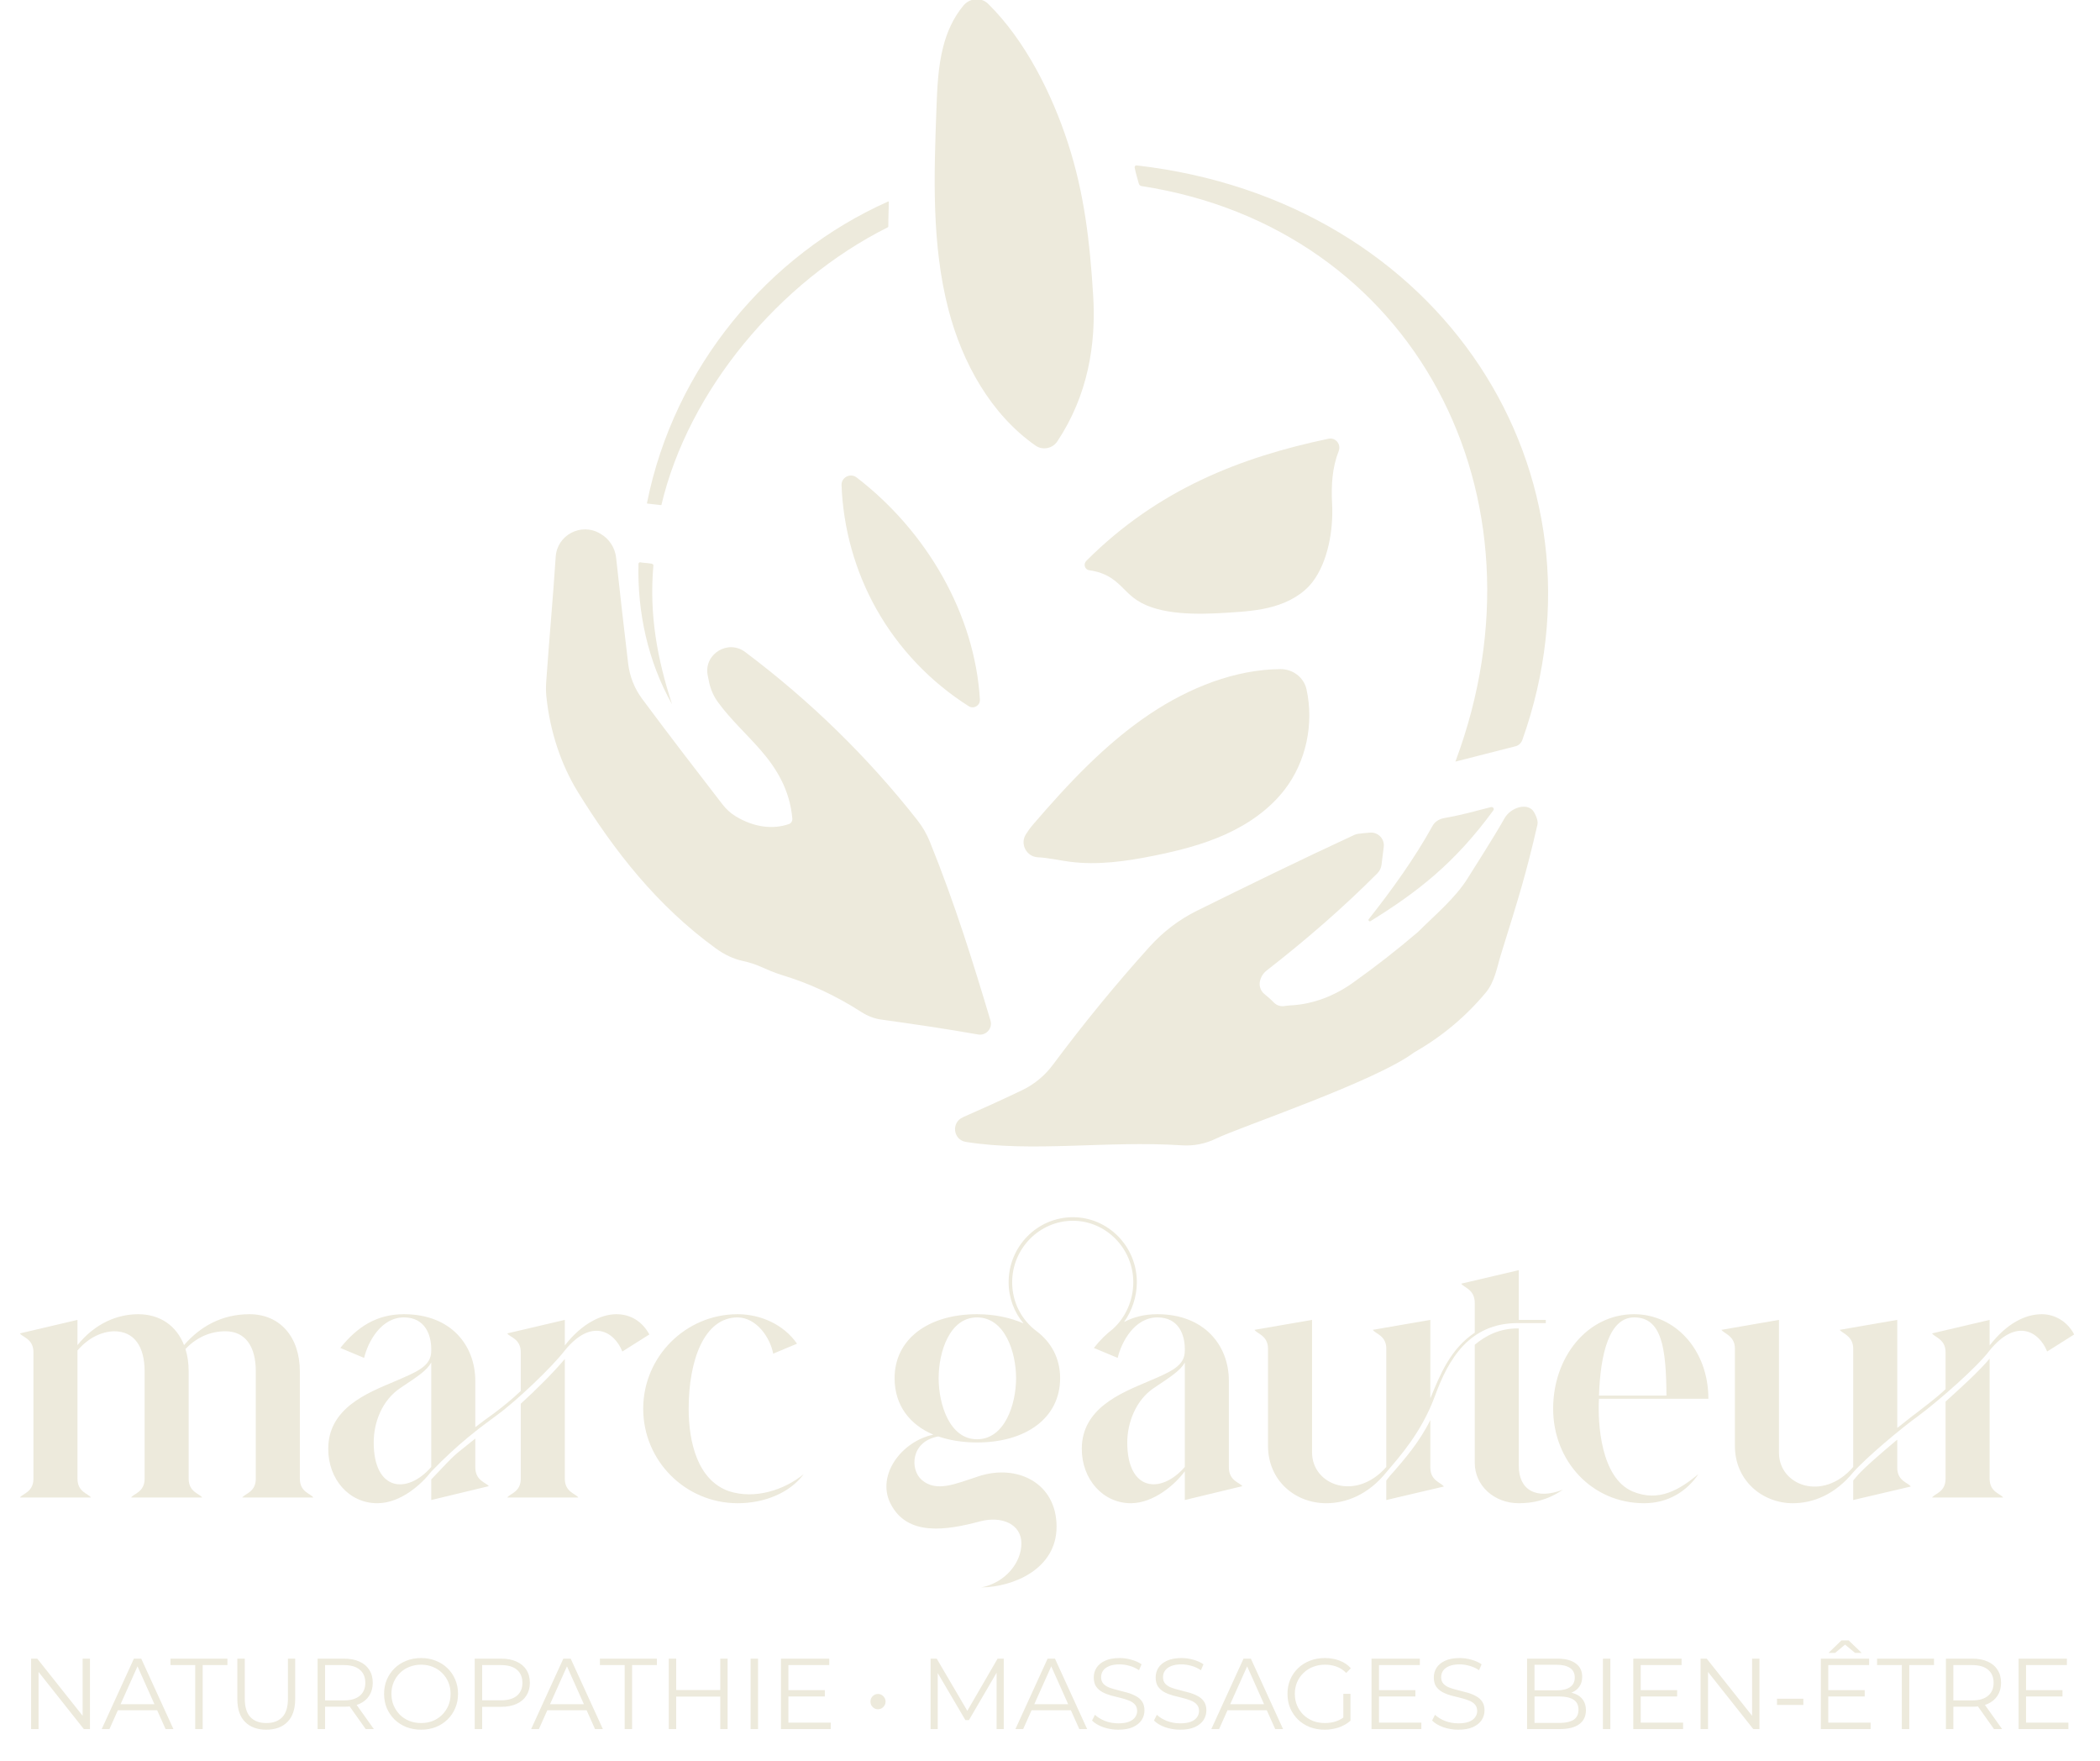 <svg width="254" height="213" viewBox="0 0 254 213" fill="none" xmlns="http://www.w3.org/2000/svg">
<g clip-path="url(#clip0_161_1570)">
<path d="M116.446 135.115C118.747 134.106 121.115 133.036 123.652 131.823C125.124 131.118 126.39 130.051 127.365 128.743C131.032 123.82 134.92 119.059 139.048 114.485C140.674 112.682 142.621 111.193 144.798 110.121C151.066 107.028 157.358 103.948 163.806 100.966C163.952 100.9 164.106 100.855 164.265 100.834C164.744 100.773 165.229 100.714 165.742 100.685C166.706 100.63 167.487 101.459 167.368 102.415C167.284 103.098 167.196 103.808 167.098 104.578C167.05 104.962 166.876 105.325 166.603 105.6C162.416 109.806 157.912 113.699 153.203 117.364C152.769 117.703 152.475 118.187 152.379 118.73C152.281 119.292 152.501 119.858 152.944 120.216C153.343 120.539 153.727 120.87 154.064 121.222C154.4 121.574 154.874 121.733 155.351 121.659C155.613 121.617 155.883 121.59 156.156 121.574C158.846 121.434 161.426 120.417 163.621 118.855C166.365 116.903 168.994 114.853 171.441 112.758C171.478 112.727 171.515 112.692 171.55 112.658C173.547 110.669 176.081 108.558 177.559 106.143C177.943 105.518 180.789 101.083 181.955 98.988C182.736 97.582 184.828 97.01 185.527 98.185C185.633 98.363 185.728 98.553 185.81 98.76C185.935 99.073 186.03 99.417 185.953 99.745C184.545 105.807 183.803 108.164 181.555 115.383C181.049 117.009 180.805 118.706 179.719 120.017C177.357 122.864 174.468 125.306 171.121 127.22C171.078 127.244 171.039 127.271 171.002 127.297C166.243 130.83 149.8 136.349 147.086 137.686C145.807 138.316 144.387 138.594 142.965 138.502C133.9 137.908 124.907 139.383 116.822 138.088C115.286 137.842 115.027 135.745 116.451 135.12L116.446 135.115Z" fill="#EDEADC"/>
<path d="M173.27 99.872C171.101 103.797 168.339 107.626 165.558 111.148C165.445 111.291 165.617 111.482 165.77 111.387C171.342 107.936 175.892 104.462 180.621 98C180.77 97.799 180.579 97.542 180.335 97.603C178.408 98.074 177.07 98.506 174.697 98.924C174.102 99.03 173.559 99.343 173.267 99.872H173.27Z" fill="#EDEADC"/>
<path d="M119.801 123.413C117.707 116.411 115.53 109.362 112.469 101.791C112.093 100.861 111.587 99.982 110.967 99.193C104.961 91.547 97.938 84.702 90.126 78.844C88.06 77.295 85.139 79.072 85.589 81.614C85.645 81.937 85.711 82.257 85.785 82.581C85.976 83.42 86.331 84.217 86.837 84.911C88.349 86.987 90.287 88.743 91.982 90.687C93.876 92.861 95.533 95.477 95.835 98.997C95.859 99.28 95.69 99.561 95.419 99.653C93.481 100.324 91.214 100.059 88.984 98.716C88.354 98.337 87.811 97.826 87.364 97.246C84.143 93.075 80.921 88.891 77.655 84.49C76.736 83.251 76.162 81.786 75.979 80.253C75.492 76.132 75.007 71.959 74.522 67.457C74.393 66.241 73.694 65.161 72.634 64.549C72.603 64.531 72.573 64.515 72.542 64.496C70.264 63.182 67.383 64.705 67.213 67.332C66.89 72.306 66.424 77.308 66.067 82.43C66.027 83.01 66.022 83.597 66.08 84.177C66.506 88.433 67.865 92.487 69.912 95.8C74.284 102.879 79.456 109.521 86.59 114.695C87.573 115.408 88.677 115.959 89.864 116.21C90.587 116.364 91.302 116.591 92.003 116.901C92.851 117.275 93.701 117.643 94.585 117.913C97.869 118.909 101.047 120.365 104.209 122.396C104.927 122.857 105.726 123.172 106.568 123.291C110.355 123.821 114.171 124.369 118.303 125.097C119.269 125.267 120.082 124.359 119.799 123.416L119.801 123.413Z" fill="#EDEADC"/>
<path d="M78.292 60.895C79.052 60.988 79.242 60.996 79.95 61.083C79.973 61.086 79.995 61.073 80.002 61.049C83.273 47.218 94.255 34.048 107.39 27.483C107.422 27.467 107.443 27.433 107.443 27.398C107.443 25.984 107.496 25.521 107.499 24.411C107.499 24.377 107.464 24.353 107.432 24.366C92.931 30.804 81.543 44.379 78.252 60.837C78.247 60.864 78.265 60.893 78.294 60.895H78.292Z" fill="#EDEADC"/>
<path d="M176.065 92.018C188.008 59.935 171.002 27.579 138.074 22.503C137.915 22.479 137.785 22.362 137.743 22.206C137.55 21.472 137.441 21.234 137.24 20.27C137.208 20.122 137.332 19.984 137.483 20.003C174.471 24.237 195.585 57.321 184.129 89.484C183.996 89.857 183.692 90.143 183.31 90.244C181.205 90.792 178.454 91.467 176.229 92.05C176.041 92.1 176.028 92.121 176.044 92.081C176.049 92.066 176.054 92.044 176.065 92.018Z" fill="#EDEADC"/>
<path d="M77.225 68.184C77.081 73.969 78.345 79.972 81.29 85.176C79.506 79.698 78.503 74.358 79.03 68.355C79.034 68.273 78.904 68.182 78.825 68.167C78.296 68.076 77.986 68.089 77.447 68.003C77.333 67.984 77.228 68.067 77.225 68.184Z" fill="#EDEADC"/>
<path d="M118.52 84.603C118.563 85.318 117.776 85.782 117.17 85.4C112.562 82.487 108.687 78.422 106.013 73.674C103.439 69.103 101.982 63.913 101.786 58.672C101.749 57.724 102.853 57.157 103.606 57.735C112.157 64.299 117.911 74.341 118.523 84.603H118.52Z" fill="#EDEADC"/>
<path d="M127.883 53.378C127.306 54.247 126.106 54.483 125.251 53.884C119.846 50.11 116.393 43.871 114.719 37.439C112.675 29.571 112.963 21.308 113.263 13.187C113.355 10.673 113.453 8.139 114.07 5.703C114.523 3.913 115.286 2.162 116.533 0.668C117.296 -0.248 118.681 -0.37 119.528 0.47C124.02 4.9 127.25 11.391 129.165 17.283C131.167 23.435 131.816 29.261 132.221 35.72C132.592 41.641 131.58 47.82 127.881 53.381L127.883 53.378Z" fill="#EDEADC"/>
<path d="M131.392 67.822C140.07 59.143 150.099 55.282 160.681 53.055C161.55 52.872 162.238 53.73 161.915 54.554C161.129 56.559 161.001 58.682 161.123 60.989C161.285 64.048 160.62 67.954 158.75 70.38C157.596 71.876 155.845 72.821 154.029 73.338C152.209 73.854 150.308 73.976 148.422 74.095C145.049 74.31 140.343 74.447 137.52 72.588C136.275 71.767 135.682 70.761 134.443 69.932C133.646 69.4 132.724 69.093 131.763 68.963C131.207 68.889 130.997 68.219 131.395 67.822H131.392Z" fill="#EDEADC"/>
<path d="M124.918 99.746C129.184 94.789 133.689 89.94 139.131 86.307C143.866 83.148 149.403 80.952 154.866 80.915C156.36 80.904 157.705 81.903 158.026 83.362C158.939 87.517 157.994 92.08 155.399 95.464C153.563 97.858 151.008 99.633 148.262 100.88C145.515 102.127 142.568 102.871 139.613 103.47C136.239 104.153 132.77 104.654 129.356 104.203C128.09 104.037 126.843 103.74 125.569 103.671H125.532C124.147 103.597 123.342 102.058 124.084 100.888C124.327 100.504 124.597 100.123 124.918 99.752V99.746Z" fill="#EDEADC"/>
</g>
<path d="M2.411 181.093C2.712 180.621 4.044 180.449 4.044 178.816V163.521C4.044 161.888 2.712 161.716 2.411 161.244L9.371 159.611V162.662C11.52 159.998 14.226 158.924 16.718 158.924C19.382 158.924 21.359 160.342 22.261 162.662C24.151 160.47 26.772 158.924 30.166 158.924C33.904 158.924 36.267 161.716 36.267 165.841V178.816C36.267 180.449 37.599 180.621 37.9 181.093H29.307C29.608 180.621 30.94 180.449 30.94 178.816V165.841C30.94 162.833 29.694 160.986 27.245 160.986C25.483 160.986 23.765 161.716 22.433 163.134C22.691 163.951 22.819 164.853 22.819 165.841V178.816C22.819 180.449 24.151 180.621 24.452 181.093H15.859C16.16 180.621 17.492 180.449 17.492 178.816V165.841C17.492 162.833 16.246 160.986 13.797 160.986C12.336 161.029 10.746 161.716 9.371 163.306V178.816C9.371 180.449 10.703 180.621 11.004 181.093H2.411Z" fill="#EDEADC"/>
<path d="M68.316 178.816C68.316 180.449 69.648 180.621 69.948 181.093H61.356C61.656 180.621 62.988 180.449 62.988 178.816V169.751C64.879 168.032 67.027 165.884 68.316 164.337V178.816ZM39.701 175.207C39.701 170.309 44.385 168.462 47.65 167.087C50.443 165.884 52.161 165.239 52.161 163.349V163.134C52.161 161.459 51.431 159.31 48.853 159.31C46.103 159.31 44.514 162.232 44.041 164.208L41.162 163.005C43.225 160.427 45.588 158.924 48.853 158.924C54.567 158.924 57.489 162.705 57.489 167.001V172.586C58.305 171.942 59.035 171.426 59.809 170.868C60.711 170.18 61.914 169.235 62.988 168.204V163.521C62.988 161.888 61.656 161.716 61.356 161.244L68.316 159.611V162.705C70.378 160.041 72.741 158.924 74.546 158.924C76.35 158.924 77.725 159.869 78.541 161.373L75.276 163.435C74.288 160.986 71.538 159.353 68.316 163.306C66.769 165.325 62.473 169.407 60.11 171.126C58.004 172.672 55.426 174.563 52.161 177.957C50.958 179.504 48.466 181.781 45.631 181.781C42.236 181.781 39.701 178.902 39.701 175.207ZM45.201 174.434C45.201 180.32 49.24 180.75 52.161 177.398V164.767C51.603 165.755 50.529 166.442 48.466 167.817C46.189 169.321 45.201 172.028 45.201 174.434ZM52.161 181.394V178.902C55.598 175.293 54.481 176.41 57.489 173.961V177.441C57.489 179.074 58.821 179.289 59.121 179.719L52.161 181.394Z" fill="#EDEADC"/>
<path d="M88.151 180.32C91.288 181.351 94.854 180.191 97.217 178.258C95.541 180.535 92.448 181.781 89.226 181.781C82.91 181.781 77.797 176.668 77.797 170.352C77.797 164.079 82.91 158.924 89.226 158.924C91.932 158.924 94.768 160.127 96.401 162.49L93.522 163.693C93.135 161.716 91.503 159.353 89.226 159.31C85.144 159.31 83.296 164.552 83.296 170.352C83.296 174.391 84.371 178.988 88.151 180.32Z" fill="#EDEADC"/>
<path d="M136.345 174.434C136.345 180.363 140.426 180.707 143.305 177.398V164.767C142.789 165.712 141.672 166.442 139.61 167.817C137.376 169.278 136.345 172.071 136.345 174.434ZM107.687 181.781C106.012 178.387 109.019 174.305 112.886 173.489C110.05 172.286 108.203 169.966 108.203 166.657C108.203 161.931 112.285 158.924 118.171 158.924C120.319 158.924 122.252 159.353 123.799 160.041C122.682 158.709 121.995 156.947 121.995 155.057C121.995 150.717 125.475 147.194 129.771 147.194C134.025 147.194 137.505 150.717 137.505 155.057C137.505 156.818 136.903 158.537 135.958 159.869C137.118 159.267 138.407 158.924 139.997 158.924C145.625 158.924 148.633 162.662 148.633 166.958V177.441C148.633 179.074 149.965 179.289 150.265 179.719L143.305 181.394V177.914C142.188 179.461 139.567 181.781 136.774 181.781C133.423 181.781 130.845 178.902 130.845 175.207C130.845 170.309 135.571 168.462 138.794 167.087C141.629 165.884 143.305 165.197 143.305 163.349V163.091C143.305 161.502 142.618 159.31 139.997 159.31C137.247 159.31 135.657 162.232 135.185 164.208L132.306 163.005C133.122 161.974 133.81 161.33 134.583 160.728C136.13 159.353 137.075 157.248 137.075 155.057C137.075 150.975 133.767 147.624 129.771 147.624C125.732 147.624 122.424 150.975 122.424 155.057C122.424 157.506 123.584 159.654 125.389 160.986C127.15 162.318 128.224 164.251 128.224 166.657C128.224 171.469 124.1 174.434 118.171 174.434C116.452 174.434 114.862 174.176 113.488 173.704C110.136 174.305 110.05 177.699 111.468 178.945C113.23 180.492 115.507 179.461 118.386 178.516C122.983 177.012 127.795 179.289 127.795 184.617C127.795 189.772 122.51 191.921 118.686 191.963C121.565 191.405 123.541 188.999 123.541 186.636C123.541 184.316 121.178 183.285 118.557 183.972C114.519 185.046 109.707 185.863 107.687 181.781ZM113.531 166.657C113.531 169.837 114.862 174.047 118.171 174.047C121.522 174.047 122.897 169.837 122.897 166.657C122.897 163.478 121.522 159.31 118.171 159.31C114.862 159.31 113.531 163.478 113.531 166.657Z" fill="#EDEADC"/>
<path d="M183.702 177.27C183.702 180.191 185.807 181.394 189.029 180.148C187.139 181.437 185.377 181.781 183.702 181.781C180.737 181.781 178.374 179.676 178.374 176.883V162.619C179.706 161.502 181.381 160.642 183.573 160.642H183.702V177.27ZM151.736 160.814L158.696 159.611V175.637C158.696 179.59 163.981 181.609 167.676 177.398V163.091C167.676 161.502 166.344 161.287 166.043 160.814L173.003 159.611V169.106C174.163 166.271 175.409 163.134 178.374 161.158V157.549C178.374 155.916 177.042 155.701 176.741 155.229L183.702 153.596V159.611H186.967V159.998H183.573C177.729 159.998 175.195 164.337 173.562 168.806C171.929 173.231 169.351 176.067 167.676 178.043C165.527 180.707 162.864 181.781 160.415 181.781C156.677 181.781 153.368 179.074 153.368 174.821V163.091C153.368 161.502 152.037 161.287 151.736 160.814ZM167.676 181.394V179.031L168.148 178.43L168.578 177.957C169.867 176.453 171.628 174.477 173.003 171.727V177.484C173.003 179.074 174.335 179.289 174.636 179.762L167.676 181.394Z" fill="#EDEADC"/>
<path d="M197.653 159.31C194.646 159.31 193.572 163.693 193.4 168.763H201.563C201.52 163.005 201.005 159.31 197.653 159.31ZM187.857 170.352C187.857 164.122 191.982 158.924 197.653 158.924C202.594 158.924 206.633 163.22 206.633 169.149H193.4C193.228 172.114 193.615 178.73 197.481 180.363C200.661 181.695 203.196 180.105 205.43 178.258C204.012 180.363 201.735 181.781 198.856 181.781C192.54 181.781 187.857 176.668 187.857 170.352Z" fill="#EDEADC"/>
<path d="M240.649 178.816C240.649 180.449 241.981 180.621 242.282 181.093H233.689C233.99 180.621 235.321 180.449 235.321 178.816V169.493C237.212 167.774 239.36 165.841 240.649 164.294V178.816ZM208.211 160.814L215.171 159.611V175.68C215.171 179.633 220.456 181.652 224.151 177.398V163.091C224.151 161.545 222.819 161.244 222.518 160.814L229.478 159.611V172.672C230.338 172.028 231.025 171.426 231.798 170.868C232.744 170.137 234.29 168.977 235.321 167.989V163.521C235.321 161.931 233.99 161.716 233.689 161.244L240.649 159.611V162.705C242.754 159.998 244.989 158.924 246.965 158.924C248.598 158.924 250.101 159.869 250.875 161.373L247.609 163.435C246.621 160.986 243.871 159.353 240.649 163.306C239.145 165.325 234.462 169.407 232.099 171.169C229.994 172.672 225.697 176.281 224.151 178.043C221.959 180.707 219.339 181.781 216.847 181.781C213.195 181.781 209.843 179.074 209.843 174.864V163.091C209.843 161.545 208.555 161.287 208.211 160.814ZM224.151 181.394V179.031L224.623 178.473C225.526 177.441 227.588 175.68 229.478 174.09V177.484C229.478 179.117 230.81 179.289 231.111 179.762L224.151 181.394Z" fill="#EDEADC"/>
<path d="M3.765 209.094V200.576H4.507L10.384 207.974H9.995V200.576H10.883V209.094H10.141L4.276 201.695H4.665V209.094H3.765ZM12.301 209.094L16.195 200.576H17.083L20.977 209.094H20.028L16.45 201.099H16.815L13.238 209.094H12.301ZM13.834 206.818L14.102 206.088H19.054L19.322 206.818H13.834ZM23.613 209.094V201.354H20.62V200.576H27.507V201.354H24.514V209.094H23.613ZM32.211 209.167C31.124 209.167 30.268 208.854 29.643 208.23C29.019 207.605 28.706 206.68 28.706 205.455V200.576H29.607V205.419C29.607 206.425 29.834 207.167 30.288 207.646C30.743 208.124 31.384 208.364 32.211 208.364C33.047 208.364 33.691 208.124 34.146 207.646C34.6 207.167 34.827 206.425 34.827 205.419V200.576H35.703V205.455C35.703 206.68 35.391 207.605 34.766 208.23C34.15 208.854 33.298 209.167 32.211 209.167ZM38.417 209.094V200.576H41.605C42.327 200.576 42.948 200.693 43.467 200.929C43.986 201.156 44.384 201.488 44.659 201.926C44.943 202.356 45.085 202.88 45.085 203.496C45.085 204.096 44.943 204.616 44.659 205.054C44.384 205.484 43.986 205.816 43.467 206.052C42.948 206.279 42.327 206.392 41.605 206.392H38.916L39.317 205.979V209.094H38.417ZM44.233 209.094L42.043 206.003H43.017L45.219 209.094H44.233ZM39.317 206.052L38.916 205.626H41.581C42.433 205.626 43.078 205.439 43.516 205.066C43.962 204.693 44.185 204.169 44.185 203.496C44.185 202.815 43.962 202.287 43.516 201.914C43.078 201.541 42.433 201.354 41.581 201.354H38.916L39.317 200.929V206.052ZM50.934 209.167C50.293 209.167 49.697 209.061 49.145 208.85C48.602 208.631 48.127 208.327 47.722 207.938C47.324 207.54 47.012 207.082 46.785 206.563C46.566 206.035 46.456 205.459 46.456 204.835C46.456 204.21 46.566 203.638 46.785 203.119C47.012 202.592 47.324 202.133 47.722 201.744C48.127 201.346 48.602 201.042 49.145 200.831C49.689 200.612 50.285 200.503 50.934 200.503C51.575 200.503 52.167 200.612 52.711 200.831C53.255 201.042 53.725 201.342 54.123 201.732C54.528 202.121 54.84 202.579 55.059 203.107C55.287 203.634 55.4 204.21 55.4 204.835C55.4 205.459 55.287 206.035 55.059 206.563C54.84 207.09 54.528 207.548 54.123 207.938C53.725 208.327 53.255 208.631 52.711 208.85C52.167 209.061 51.575 209.167 50.934 209.167ZM50.934 208.364C51.445 208.364 51.916 208.278 52.346 208.108C52.784 207.93 53.161 207.682 53.478 207.366C53.802 207.041 54.053 206.668 54.232 206.246C54.41 205.816 54.5 205.346 54.5 204.835C54.5 204.324 54.41 203.857 54.232 203.435C54.053 203.005 53.802 202.632 53.478 202.316C53.161 201.991 52.784 201.744 52.346 201.573C51.916 201.395 51.445 201.306 50.934 201.306C50.423 201.306 49.949 201.395 49.511 201.573C49.072 201.744 48.691 201.991 48.367 202.316C48.05 202.632 47.799 203.005 47.612 203.435C47.434 203.857 47.344 204.324 47.344 204.835C47.344 205.338 47.434 205.804 47.612 206.234C47.799 206.664 48.05 207.041 48.367 207.366C48.691 207.682 49.072 207.93 49.511 208.108C49.949 208.278 50.423 208.364 50.934 208.364ZM57.419 209.094V200.576H60.607C61.329 200.576 61.949 200.693 62.469 200.929C62.988 201.156 63.385 201.488 63.661 201.926C63.945 202.356 64.087 202.88 64.087 203.496C64.087 204.096 63.945 204.616 63.661 205.054C63.385 205.484 62.988 205.816 62.469 206.052C61.949 206.287 61.329 206.404 60.607 206.404H57.917L58.319 205.979V209.094H57.419ZM58.319 206.052L57.917 205.613H60.583C61.434 205.613 62.079 205.431 62.517 205.066C62.964 204.693 63.187 204.169 63.187 203.496C63.187 202.815 62.964 202.287 62.517 201.914C62.079 201.541 61.434 201.354 60.583 201.354H57.917L58.319 200.929V206.052ZM64.243 209.094L68.137 200.576H69.026L72.92 209.094H71.971L68.393 201.099H68.758L65.18 209.094H64.243ZM65.777 206.818L66.044 206.088H70.997L71.265 206.818H65.777ZM75.556 209.094V201.354H72.562V200.576H79.45V201.354H76.456V209.094H75.556ZM87.119 200.576H88.007V209.094H87.119V200.576ZM81.789 209.094H80.888V200.576H81.789V209.094ZM87.204 205.163H81.692V204.372H87.204V205.163ZM90.787 209.094V200.576H91.688V209.094H90.787ZM95.263 204.384H99.765V205.151H95.263V204.384ZM95.36 208.315H100.483V209.094H94.46V200.576H100.3V201.354H95.36V208.315ZM106.198 206.697C106.036 206.697 105.882 206.656 105.736 206.575C105.598 206.494 105.488 206.384 105.407 206.246C105.326 206.108 105.286 205.946 105.286 205.76C105.286 205.589 105.326 205.435 105.407 205.297C105.488 205.159 105.598 205.05 105.736 204.969C105.882 204.887 106.036 204.847 106.198 204.847C106.36 204.847 106.511 204.887 106.648 204.969C106.786 205.05 106.896 205.159 106.977 205.297C107.066 205.435 107.111 205.589 107.111 205.76C107.111 205.946 107.066 206.108 106.977 206.246C106.896 206.384 106.786 206.494 106.648 206.575C106.511 206.656 106.36 206.697 106.198 206.697ZM112.558 209.094V200.576H113.3L117.194 207.22H116.805L120.662 200.576H121.405V209.094H120.541V201.926H120.748L117.194 208.011H116.768L113.191 201.926H113.422V209.094H112.558ZM122.817 209.094L126.711 200.576H127.6L131.494 209.094H130.544L126.967 201.099H127.332L123.754 209.094H122.817ZM124.35 206.818L124.618 206.088H129.571L129.839 206.818H124.35ZM135.251 209.167C134.618 209.167 134.01 209.065 133.426 208.863C132.85 208.652 132.404 208.384 132.087 208.059L132.44 207.366C132.74 207.658 133.142 207.905 133.645 208.108C134.156 208.303 134.691 208.4 135.251 208.4C135.787 208.4 136.221 208.335 136.553 208.205C136.894 208.068 137.141 207.885 137.296 207.658C137.458 207.431 137.539 207.179 137.539 206.903C137.539 206.571 137.442 206.303 137.247 206.1C137.06 205.897 136.813 205.739 136.505 205.626C136.196 205.504 135.856 205.399 135.482 205.309C135.109 205.22 134.736 205.127 134.363 205.029C133.99 204.924 133.645 204.786 133.329 204.616C133.02 204.445 132.769 204.222 132.574 203.946C132.387 203.662 132.294 203.293 132.294 202.839C132.294 202.417 132.404 202.032 132.623 201.683C132.85 201.326 133.195 201.042 133.657 200.831C134.119 200.612 134.712 200.503 135.434 200.503C135.912 200.503 136.387 200.572 136.857 200.71C137.328 200.839 137.734 201.022 138.074 201.257L137.77 201.975C137.405 201.732 137.016 201.553 136.602 201.44C136.196 201.326 135.803 201.269 135.422 201.269C134.91 201.269 134.489 201.338 134.156 201.476C133.823 201.614 133.576 201.801 133.414 202.036C133.26 202.263 133.182 202.523 133.182 202.815C133.182 203.147 133.276 203.415 133.462 203.618C133.657 203.821 133.909 203.979 134.217 204.092C134.533 204.206 134.878 204.307 135.251 204.397C135.624 204.486 135.993 204.583 136.359 204.689C136.732 204.794 137.072 204.932 137.381 205.102C137.697 205.265 137.949 205.484 138.135 205.76C138.33 206.035 138.427 206.396 138.427 206.843C138.427 207.256 138.314 207.642 138.086 207.999C137.859 208.347 137.51 208.631 137.04 208.85C136.578 209.061 135.981 209.167 135.251 209.167ZM142.738 209.167C142.105 209.167 141.497 209.065 140.912 208.863C140.336 208.652 139.89 208.384 139.574 208.059L139.927 207.366C140.227 207.658 140.629 207.905 141.131 208.108C141.643 208.303 142.178 208.4 142.738 208.4C143.273 208.4 143.707 208.335 144.04 208.205C144.381 208.068 144.628 207.885 144.782 207.658C144.944 207.431 145.025 207.179 145.025 206.903C145.025 206.571 144.928 206.303 144.733 206.1C144.547 205.897 144.299 205.739 143.991 205.626C143.683 205.504 143.342 205.399 142.969 205.309C142.596 205.22 142.223 205.127 141.849 205.029C141.476 204.924 141.131 204.786 140.815 204.616C140.507 204.445 140.255 204.222 140.061 203.946C139.874 203.662 139.781 203.293 139.781 202.839C139.781 202.417 139.89 202.032 140.109 201.683C140.336 201.326 140.681 201.042 141.144 200.831C141.606 200.612 142.198 200.503 142.92 200.503C143.399 200.503 143.874 200.572 144.344 200.71C144.815 200.839 145.22 201.022 145.561 201.257L145.257 201.975C144.892 201.732 144.502 201.553 144.088 201.44C143.683 201.326 143.289 201.269 142.908 201.269C142.397 201.269 141.975 201.338 141.643 201.476C141.31 201.614 141.063 201.801 140.9 202.036C140.746 202.263 140.669 202.523 140.669 202.815C140.669 203.147 140.762 203.415 140.949 203.618C141.144 203.821 141.395 203.979 141.703 204.092C142.02 204.206 142.365 204.307 142.738 204.397C143.111 204.486 143.48 204.583 143.845 204.689C144.218 204.794 144.559 204.932 144.867 205.102C145.184 205.265 145.435 205.484 145.622 205.76C145.816 206.035 145.914 206.396 145.914 206.843C145.914 207.256 145.8 207.642 145.573 207.999C145.346 208.347 144.997 208.631 144.527 208.85C144.064 209.061 143.468 209.167 142.738 209.167ZM146.513 209.094L150.407 200.576H151.295L155.189 209.094H154.24L150.662 201.099H151.028L147.45 209.094H146.513ZM148.046 206.818L148.314 206.088H153.267L153.534 206.818H148.046ZM160.215 209.167C159.566 209.167 158.966 209.061 158.414 208.85C157.871 208.631 157.396 208.327 156.991 207.938C156.593 207.548 156.281 207.09 156.054 206.563C155.835 206.035 155.725 205.459 155.725 204.835C155.725 204.21 155.835 203.634 156.054 203.107C156.281 202.579 156.597 202.121 157.003 201.732C157.408 201.342 157.883 201.042 158.426 200.831C158.978 200.612 159.578 200.503 160.227 200.503C160.876 200.503 161.469 200.604 162.004 200.807C162.548 201.01 163.01 201.318 163.391 201.732L162.832 202.304C162.475 201.947 162.081 201.691 161.651 201.537C161.221 201.383 160.759 201.306 160.264 201.306C159.737 201.306 159.25 201.395 158.804 201.573C158.366 201.744 157.98 201.991 157.648 202.316C157.323 202.632 157.068 203.005 156.881 203.435C156.703 203.857 156.613 204.324 156.613 204.835C156.613 205.338 156.703 205.804 156.881 206.234C157.068 206.664 157.323 207.041 157.648 207.366C157.98 207.682 158.366 207.93 158.804 208.108C159.25 208.278 159.733 208.364 160.252 208.364C160.739 208.364 161.197 208.291 161.627 208.145C162.065 207.999 162.466 207.751 162.832 207.402L163.343 208.084C162.937 208.441 162.462 208.712 161.919 208.899C161.375 209.078 160.807 209.167 160.215 209.167ZM162.479 207.974V204.835H163.343V208.084L162.479 207.974ZM166.694 204.384H171.197V205.151H166.694V204.384ZM166.792 208.315H171.915V209.094H165.891V200.576H171.732V201.354H166.792V208.315ZM176.38 209.167C175.747 209.167 175.139 209.065 174.555 208.863C173.979 208.652 173.532 208.384 173.216 208.059L173.569 207.366C173.869 207.658 174.271 207.905 174.774 208.108C175.285 208.303 175.82 208.4 176.38 208.4C176.915 208.4 177.349 208.335 177.682 208.205C178.023 208.068 178.27 207.885 178.424 207.658C178.587 207.431 178.668 207.179 178.668 206.903C178.668 206.571 178.57 206.303 178.376 206.1C178.189 205.897 177.942 205.739 177.633 205.626C177.325 205.504 176.984 205.399 176.611 205.309C176.238 205.22 175.865 205.127 175.492 205.029C175.118 204.924 174.774 204.786 174.457 204.616C174.149 204.445 173.898 204.222 173.703 203.946C173.516 203.662 173.423 203.293 173.423 202.839C173.423 202.417 173.532 202.032 173.752 201.683C173.979 201.326 174.323 201.042 174.786 200.831C175.248 200.612 175.84 200.503 176.562 200.503C177.041 200.503 177.516 200.572 177.986 200.71C178.457 200.839 178.862 201.022 179.203 201.257L178.899 201.975C178.534 201.732 178.144 201.553 177.731 201.44C177.325 201.326 176.932 201.269 176.55 201.269C176.039 201.269 175.617 201.338 175.285 201.476C174.952 201.614 174.705 201.801 174.542 202.036C174.388 202.263 174.311 202.523 174.311 202.815C174.311 203.147 174.405 203.415 174.591 203.618C174.786 203.821 175.037 203.979 175.346 204.092C175.662 204.206 176.007 204.307 176.38 204.397C176.753 204.486 177.122 204.583 177.487 204.689C177.86 204.794 178.201 204.932 178.509 205.102C178.826 205.265 179.077 205.484 179.264 205.76C179.459 206.035 179.556 206.396 179.556 206.843C179.556 207.256 179.442 207.642 179.215 207.999C178.988 208.347 178.639 208.631 178.169 208.85C177.706 209.061 177.11 209.167 176.38 209.167ZM184.703 209.094V200.576H188.378C189.327 200.576 190.061 200.766 190.58 201.148C191.108 201.529 191.371 202.068 191.371 202.766C191.371 203.228 191.262 203.618 191.043 203.934C190.832 204.251 190.54 204.49 190.167 204.652C189.801 204.814 189.4 204.896 188.962 204.896L189.169 204.603C189.712 204.603 190.179 204.689 190.568 204.859C190.966 205.021 191.274 205.269 191.493 205.601C191.712 205.926 191.821 206.331 191.821 206.818C191.821 207.54 191.554 208.1 191.018 208.497C190.491 208.895 189.692 209.094 188.621 209.094H184.703ZM185.603 208.351H188.609C189.355 208.351 189.927 208.226 190.325 207.974C190.722 207.715 190.921 207.305 190.921 206.745C190.921 206.194 190.722 205.792 190.325 205.54C189.927 205.281 189.355 205.151 188.609 205.151H185.506V204.409H188.317C188.998 204.409 189.526 204.279 189.899 204.019C190.28 203.76 190.471 203.374 190.471 202.863C190.471 202.344 190.28 201.959 189.899 201.707C189.526 201.448 188.998 201.318 188.317 201.318H185.603V208.351ZM193.877 209.094V200.576H194.777V209.094H193.877ZM198.352 204.384H202.854V205.151H198.352V204.384ZM198.449 208.315H203.572V209.094H197.549V200.576H203.39V201.354H198.449V208.315ZM205.689 209.094V200.576H206.431L212.309 207.974H211.919V200.576H212.808V209.094H212.065L206.2 201.695H206.59V209.094H205.689ZM214.931 206.173V205.419H218.119V206.173H214.931ZM221.038 204.384H225.54V205.151H221.038V204.384ZM221.135 208.315H226.258V209.094H220.234V200.576H226.075V201.354H221.135V208.315ZM221.159 199.882L222.729 198.373H223.605L225.175 199.882H224.372L222.826 198.592H223.508L221.962 199.882H221.159ZM230.03 209.094V201.354H227.036V200.576H233.924V201.354H230.93V209.094H230.03ZM235.362 209.094V200.576H238.55C239.272 200.576 239.893 200.693 240.412 200.929C240.931 201.156 241.329 201.488 241.605 201.926C241.889 202.356 242.031 202.88 242.031 203.496C242.031 204.096 241.889 204.616 241.605 205.054C241.329 205.484 240.931 205.816 240.412 206.052C239.893 206.279 239.272 206.392 238.55 206.392H235.861L236.263 205.979V209.094H235.362ZM241.179 209.094L238.988 206.003H239.962L242.164 209.094H241.179ZM236.263 206.052L235.861 205.626H238.526C239.378 205.626 240.023 205.439 240.461 205.066C240.907 204.693 241.13 204.169 241.13 203.496C241.13 202.815 240.907 202.287 240.461 201.914C240.023 201.541 239.378 201.354 238.526 201.354H235.861L236.263 200.929V206.052ZM244.959 204.384H249.462V205.151H244.959V204.384ZM245.056 208.315H250.179V209.094H244.156V200.576H249.997V201.354H245.056V208.315Z" fill="#EDEADC"/>
<defs>
<clipPath id="clip0_161_1570">
<rect width="121.213" height="138.729" fill="white" transform="translate(66.036 -0.095)"/>
</clipPath>
</defs>
</svg>

